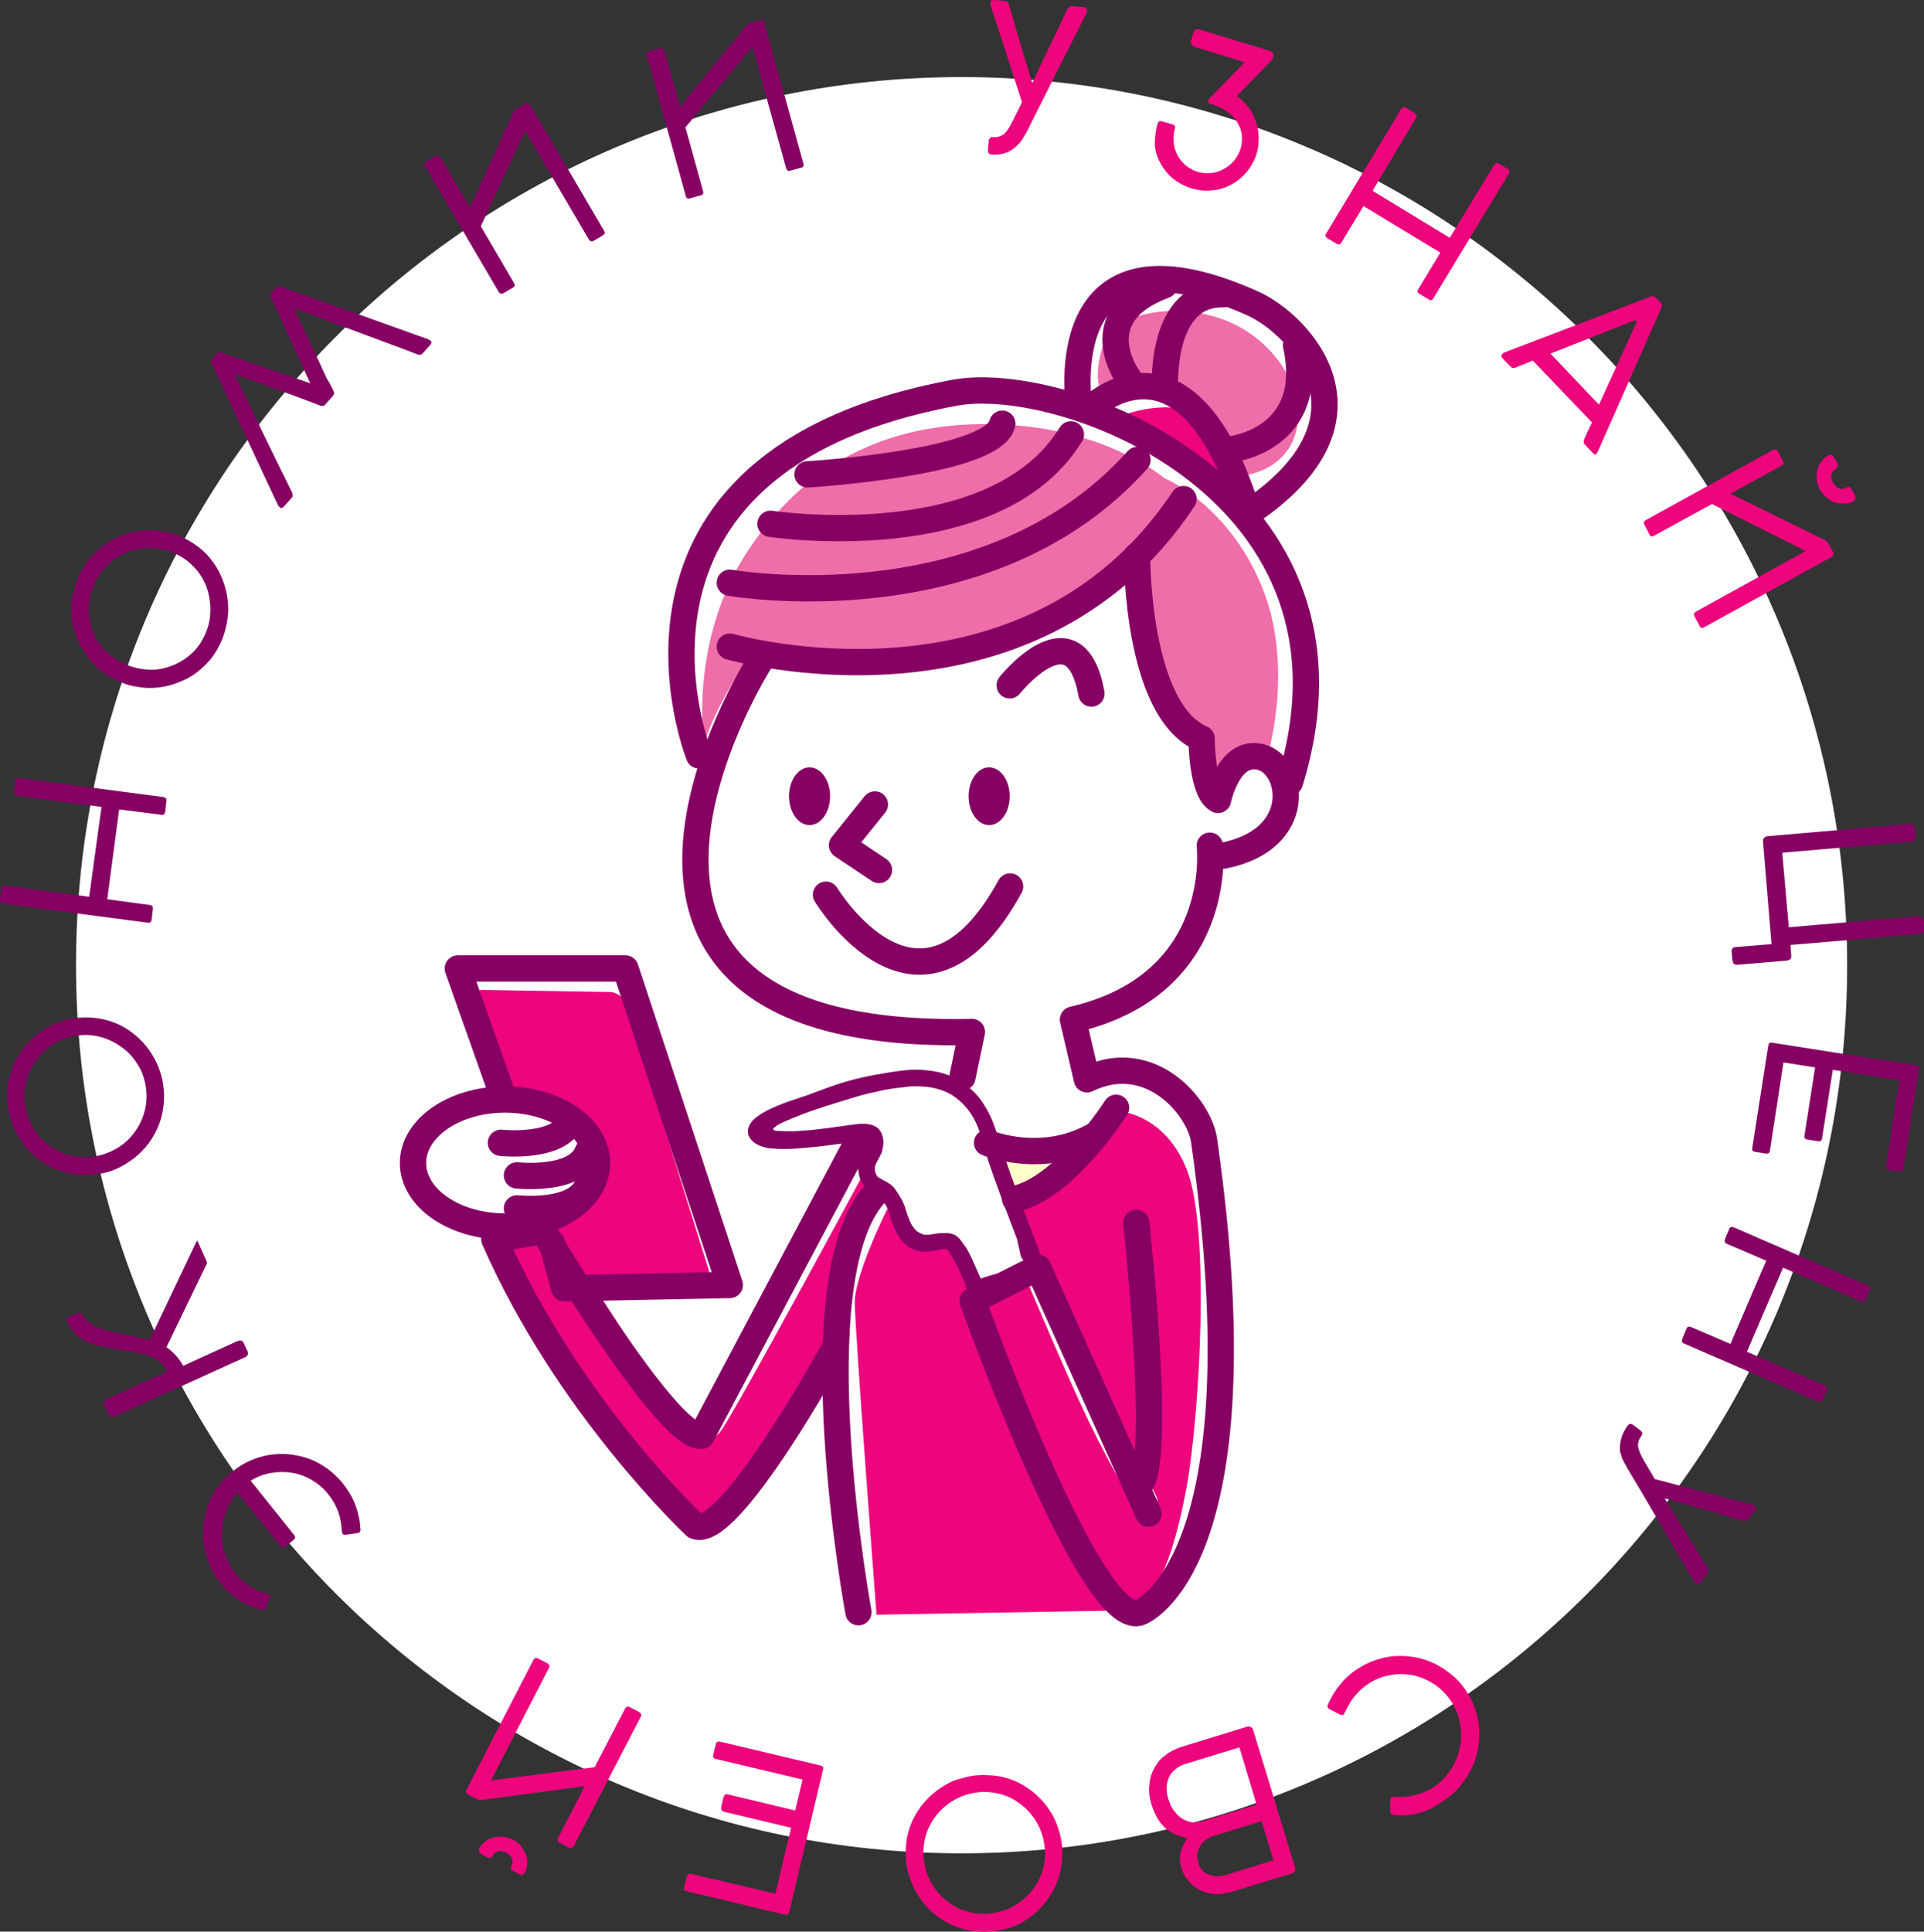 <svg width="263" height="264" viewBox="0 0 263 264" fill="none" xmlns="http://www.w3.org/2000/svg">
<rect x="0" y="0" width="263" height="264" fill="#333333" stroke="none"/>
<g clip-path="url(#clip0)">
<path d="M131.444 253.298C198.299 253.298 252.496 198.953 252.496 131.916C252.496 64.878 198.299 10.533 131.444 10.533C64.589 10.533 10.392 64.878 10.392 131.916C10.392 198.953 64.589 253.298 131.444 253.298Z" fill="white"/>
<path d="M135.545 21.122C135.208 21.122 135.039 20.897 135.039 20.503L135.151 19.264C135.151 19.095 135.208 18.982 135.32 18.869C135.432 18.757 135.545 18.7 135.657 18.757C135.938 18.757 136.219 18.757 136.443 18.7C136.668 18.644 136.893 18.531 137.117 18.419C137.511 18.137 137.96 17.517 138.409 16.56L139.701 13.969L135.376 0.62V0.676V0.507V0.282C135.376 0.056 135.545 0 135.882 0L137.342 0.113C137.623 0.113 137.848 0.282 137.904 0.62C138.016 0.958 138.185 1.521 138.409 2.309L138.578 2.873C138.971 4.281 139.364 5.576 139.701 6.759C139.87 7.379 140.038 7.886 140.207 8.336L140.656 9.913C140.825 10.42 140.937 10.927 141.106 11.322L145.937 1.183C146.049 1.014 146.105 0.958 146.217 0.901C146.33 0.845 146.442 0.845 146.611 0.845L148.071 0.958C148.408 0.958 148.577 1.127 148.577 1.464V1.633L148.296 2.253C148.071 2.647 147.734 3.38 147.229 4.393L146.442 5.914L144.532 9.688C143.465 11.829 142.285 14.138 140.993 16.729C140.656 17.461 140.319 18.137 139.982 18.644C139.701 19.151 139.364 19.602 138.971 19.939C138.072 20.841 136.949 21.235 135.545 21.122Z" fill="#ED057D"/>
<path d="M158.238 16.898C158.35 16.616 158.519 16.503 158.743 16.56L160.316 17.011C160.597 17.123 160.71 17.292 160.597 17.574C160.429 18.193 160.372 18.813 160.429 19.433C160.485 20.052 160.653 20.615 160.934 21.179C161.215 21.742 161.608 22.192 162.058 22.587C162.507 22.981 163.069 23.263 163.687 23.488C164.305 23.657 164.922 23.713 165.54 23.657C166.158 23.601 166.72 23.432 167.282 23.094C167.843 22.812 168.293 22.418 168.686 21.967C169.079 21.46 169.36 20.953 169.585 20.334C169.753 19.714 169.809 19.095 169.753 18.475C169.697 17.855 169.472 17.292 169.135 16.729C168.798 16.166 168.293 15.659 167.731 15.264C167.113 14.814 166.439 14.476 165.597 14.251C165.203 14.194 165.091 14.025 165.147 13.8C165.203 13.687 165.259 13.518 165.428 13.349L170.146 8.505L163.35 6.421C162.9 6.252 162.732 5.971 162.844 5.464L163.125 4.506C163.237 4.055 163.574 3.887 164.024 4.055L173.517 6.928C173.742 6.984 173.91 7.097 173.966 7.266C174.079 7.435 174.079 7.604 174.022 7.829C173.966 8.055 173.798 8.28 173.573 8.505L169.079 13.124C169.697 13.575 170.203 14.082 170.652 14.645C171.101 15.208 171.438 15.884 171.663 16.56C171.888 17.236 172.056 17.968 172.056 18.757C172.056 19.545 172 20.277 171.775 21.01C171.495 21.911 171.045 22.756 170.427 23.488C169.809 24.22 169.135 24.784 168.293 25.234C167.45 25.685 166.608 25.966 165.653 26.023C164.698 26.135 163.799 26.023 162.844 25.741C161.945 25.459 161.103 25.009 160.372 24.445C159.642 23.826 159.081 23.15 158.631 22.305C158.182 21.517 157.901 20.615 157.845 19.658C157.901 18.757 157.957 17.799 158.238 16.898Z" fill="#ED057D"/>
<path d="M198.177 32.5L204.244 22.531C204.3 22.418 204.412 22.362 204.525 22.305C204.637 22.249 204.749 22.305 204.862 22.362L206.097 23.094C206.21 23.15 206.322 23.263 206.322 23.375C206.378 23.488 206.322 23.601 206.266 23.713L195.93 40.78C195.762 41.062 195.537 41.118 195.256 40.893L194.02 40.161C193.739 39.992 193.683 39.766 193.852 39.541L196.885 34.528L186.381 28.163L183.347 33.176C183.179 33.458 182.954 33.458 182.673 33.289L181.438 32.557C181.157 32.388 181.101 32.162 181.269 31.937L191.549 14.87C191.605 14.758 191.717 14.701 191.83 14.645C191.942 14.589 192.054 14.645 192.167 14.701L193.402 15.49C193.515 15.546 193.571 15.659 193.627 15.771C193.683 15.884 193.627 15.997 193.571 16.109L187.617 26.079L198.177 32.5Z" fill="#ED057D"/>
<path d="M209.524 49.285L207.165 50.243C206.884 50.355 206.659 50.299 206.491 50.13L205.423 49.003C205.199 48.778 205.142 48.553 205.311 48.44C205.423 48.328 205.479 48.271 205.479 48.271L205.536 48.215L225.589 40.554L225.645 40.498C225.758 40.442 225.87 40.442 225.982 40.442C226.095 40.442 226.151 40.498 226.319 40.667L226.994 41.343C227.106 41.456 227.162 41.568 227.162 41.681C227.162 41.794 227.162 41.85 227.106 42.019L227.162 41.963L227.106 42.075L218.399 61.733L218.343 61.846L218.231 62.015C218.062 62.184 217.894 62.127 217.669 61.846L216.658 60.776C216.433 60.55 216.433 60.325 216.545 60.043L216.995 59.029L217.613 57.734L209.524 49.285ZM223.735 43.99L223.511 43.765C222.724 44.047 221.769 44.441 220.534 44.948L220.197 45.061L215.085 47.088L211.939 48.328L218.568 55.312L223.735 43.99Z" fill="#ED057D"/>
<path d="M243.508 63.649L236.543 67.479L249.519 73.844C249.687 73.956 249.8 74.069 249.856 74.182L250.586 75.477C250.642 75.59 250.642 75.702 250.642 75.815C250.586 75.928 250.53 76.04 250.417 76.097L232.948 85.728C232.667 85.897 232.442 85.841 232.33 85.559L231.656 84.264C231.487 83.982 231.544 83.757 231.824 83.588L246.822 75.308L234.015 68.887L226.095 73.224C225.814 73.393 225.589 73.337 225.477 73.055L224.803 71.76C224.634 71.478 224.69 71.253 224.971 71.084L242.441 61.452C242.553 61.396 242.666 61.396 242.778 61.452C242.89 61.508 243.003 61.565 243.059 61.733L243.733 63.029C243.789 63.142 243.789 63.254 243.789 63.367C243.733 63.48 243.621 63.536 243.508 63.649ZM248.732 66.859C248.508 66.409 248.395 66.014 248.339 65.507C248.283 65.057 248.339 64.606 248.451 64.156C248.564 63.705 248.732 63.367 249.013 63.029C249.238 62.691 249.575 62.41 249.912 62.24C250.024 62.184 250.193 62.128 250.361 62.184C250.53 62.24 250.586 62.297 250.698 62.466L251.148 63.311C251.204 63.48 251.26 63.592 251.204 63.761C251.148 63.93 251.092 63.987 250.923 64.099C250.642 64.268 250.417 64.55 250.361 64.888C250.249 65.226 250.361 65.62 250.586 66.014C250.811 66.352 251.035 66.634 251.372 66.747C251.709 66.859 251.99 66.859 252.271 66.69C252.664 66.465 252.945 66.521 253.114 66.859L253.507 67.591C253.619 67.76 253.619 67.929 253.619 68.098C253.619 68.267 253.507 68.38 253.338 68.493C253.001 68.718 252.608 68.831 252.159 68.831C251.709 68.831 251.316 68.831 250.867 68.662C250.417 68.549 250.024 68.324 249.687 67.986C249.238 67.648 248.957 67.254 248.732 66.859Z" fill="#ED057D"/>
<path d="M244.182 131.296L237.498 131.859C237.329 131.859 237.161 131.859 237.048 131.747C236.936 131.634 236.88 131.521 236.824 131.296L236.711 130.113C236.655 129.719 236.88 129.437 237.273 129.437L242.16 129.043L240.98 114.905C240.98 114.792 241.036 114.623 241.149 114.511C241.261 114.398 241.43 114.285 241.598 114.285L261.146 112.596C261.315 112.596 261.427 112.652 261.539 112.708C261.652 112.821 261.708 112.934 261.764 113.103L261.876 114.342C261.876 114.511 261.82 114.623 261.764 114.792C261.652 114.905 261.539 115.018 261.371 115.018L243.62 116.539L244.519 126.734L262.27 125.213C262.438 125.213 262.607 125.269 262.719 125.382C262.831 125.494 262.944 125.607 262.944 125.776L263.056 126.959C263.056 127.128 263 127.297 262.944 127.409C262.831 127.522 262.719 127.578 262.551 127.635L244.744 129.156L244.856 130.62C244.856 130.789 244.856 130.958 244.744 131.071C244.632 131.183 244.351 131.296 244.182 131.296Z" fill="#860064"/>
<path d="M262.326 146.053L260.192 159.741C260.135 160.079 259.967 160.191 259.63 160.135L258.226 159.91C258.057 159.91 257.945 159.853 257.888 159.741C257.832 159.628 257.776 159.515 257.832 159.346L259.63 147.631L250.53 146.222L249.069 155.573C249.069 155.685 249.013 155.798 248.901 155.911C248.789 156.023 248.676 156.023 248.508 155.967L247.047 155.742C246.935 155.742 246.822 155.685 246.71 155.573C246.654 155.46 246.598 155.347 246.654 155.235L248.114 145.884L243.789 145.209L241.935 157.262C241.879 157.6 241.711 157.713 241.374 157.657L239.913 157.431C239.632 157.375 239.464 157.206 239.52 156.924L241.711 142.899C241.767 142.618 241.935 142.449 242.216 142.505L261.933 145.603C262.214 145.547 262.382 145.716 262.326 146.053Z" fill="#860064"/>
<path d="M238.79 184.749L249.463 189.368C249.575 189.424 249.687 189.481 249.743 189.593C249.8 189.706 249.8 189.819 249.743 189.931L249.182 191.283C249.126 191.396 249.013 191.509 248.901 191.565C248.789 191.621 248.676 191.621 248.508 191.565L230.195 183.623C229.915 183.51 229.858 183.285 229.971 182.947L230.532 181.595C230.645 181.314 230.87 181.257 231.15 181.37L236.543 183.679L241.43 172.301L236.037 169.992C235.757 169.879 235.7 169.654 235.813 169.316L236.374 167.964C236.487 167.683 236.711 167.626 236.992 167.739L255.305 175.681C255.417 175.737 255.529 175.794 255.585 175.906C255.642 176.019 255.642 176.132 255.585 176.244L255.024 177.596C254.968 177.709 254.911 177.821 254.743 177.878C254.631 177.934 254.518 177.934 254.406 177.878L243.733 173.259L238.79 184.749Z" fill="#860064"/>
<path d="M222.499 194.832C222.724 194.55 223.005 194.55 223.286 194.775L224.241 195.508C224.353 195.62 224.466 195.733 224.466 195.846C224.522 195.958 224.466 196.071 224.409 196.183C224.241 196.409 224.128 196.634 224.016 196.859C223.96 197.085 223.904 197.31 223.904 197.592C223.96 198.099 224.241 198.831 224.746 199.676L226.207 202.154L239.744 205.703H239.688L239.801 205.759L239.969 205.872C240.138 205.984 240.138 206.21 239.913 206.435L239.014 207.618C238.846 207.843 238.565 207.899 238.284 207.843C237.891 207.73 237.385 207.618 236.599 207.392L236.037 207.223C234.633 206.773 233.341 206.435 232.161 206.097C231.543 205.928 231.038 205.759 230.588 205.646L229.016 205.196C228.51 205.027 228.004 204.914 227.555 204.801L233.453 214.32C233.509 214.489 233.565 214.602 233.565 214.715C233.565 214.827 233.509 214.94 233.397 215.053L232.498 216.236C232.274 216.517 232.049 216.574 231.824 216.405L231.656 216.292L231.319 215.729C231.094 215.334 230.701 214.658 230.083 213.645L229.184 212.124L227.049 208.463C225.814 206.378 224.522 204.125 223.061 201.703C222.612 200.971 222.275 200.352 221.994 199.845C221.713 199.338 221.545 198.774 221.432 198.268C221.376 197.141 221.657 195.958 222.499 194.832Z" fill="#860064"/>
<path d="M190.537 248.06C190.313 248.06 190.144 247.947 190.088 247.778C190.032 247.722 190.032 247.665 190.032 247.609V246.088C190.032 245.863 190.088 245.694 190.2 245.638C190.313 245.581 190.425 245.581 190.65 245.581C191.492 245.638 192.335 245.581 193.121 245.412C193.908 245.243 194.694 244.962 195.481 244.568C196.548 243.948 197.39 243.159 198.064 242.202C198.739 241.301 199.244 240.287 199.469 239.16C199.75 238.09 199.806 237.02 199.637 235.893C199.469 234.823 199.132 233.809 198.57 232.852C197.952 231.838 197.222 231.049 196.323 230.373C195.424 229.754 194.469 229.303 193.402 229.022C192.335 228.796 191.324 228.74 190.256 228.909C189.189 229.078 188.178 229.416 187.279 229.979C185.931 230.824 184.864 231.95 184.134 233.471L183.797 234.091C183.74 234.26 183.628 234.373 183.572 234.373C183.46 234.429 183.347 234.429 183.123 234.316L181.718 233.584C181.606 233.528 181.55 233.415 181.494 233.359C181.437 233.246 181.437 233.077 181.606 232.795C182.055 231.781 182.617 230.88 183.347 230.035C184.077 229.191 184.92 228.458 185.987 227.839C186.83 227.332 187.729 226.937 188.627 226.712C189.526 226.431 190.481 226.318 191.38 226.318C192.279 226.318 193.234 226.431 194.132 226.656C195.031 226.881 195.874 227.219 196.66 227.67C197.447 228.12 198.233 228.684 198.907 229.303C199.581 229.923 200.199 230.711 200.705 231.556C201.21 232.401 201.603 233.246 201.828 234.204C202.109 235.105 202.221 236.062 202.221 236.964C202.221 237.865 202.109 238.822 201.884 239.723C201.659 240.625 201.322 241.47 200.873 242.258C200.424 243.103 199.862 243.835 199.244 244.511C198.626 245.187 197.84 245.807 196.997 246.314C195.031 247.778 192.84 248.285 190.537 248.06Z" fill="#ED057D"/>
<path d="M161.496 255.326C161.272 254.537 161.215 253.861 161.384 253.185C161.496 252.566 161.833 251.946 162.283 251.214C161.159 250.988 160.204 250.594 159.418 249.975C158.519 249.186 157.845 248.059 157.396 246.595C157.115 245.694 157.002 244.793 157.115 243.948C157.171 243.103 157.396 242.371 157.789 241.638C158.182 240.962 158.631 240.343 159.306 239.892C159.923 239.385 160.654 239.047 161.44 238.766L170.428 236.006C170.652 235.949 170.821 235.949 170.989 236.062C171.158 236.118 171.27 236.287 171.326 236.513L177 255.157C177.056 255.382 177.056 255.551 177 255.72C176.944 255.889 176.775 256.001 176.551 256.058L168.462 258.536C167.731 258.761 166.945 258.874 166.271 258.874C165.541 258.874 164.867 258.705 164.249 258.423C163.631 258.142 163.069 257.748 162.62 257.241C162.058 256.677 161.721 256.058 161.496 255.326ZM164.417 248.904L171.776 246.651L169.417 238.822L162.058 241.075C161.609 241.188 161.159 241.413 160.822 241.695C160.429 241.976 160.148 242.258 159.923 242.652C159.418 243.553 159.306 244.624 159.699 245.863C159.923 246.539 160.148 247.102 160.541 247.553C160.878 248.003 161.272 248.397 161.721 248.623C162.114 248.848 162.564 249.017 163.069 249.073C163.518 249.073 163.968 249.017 164.417 248.904ZM163.799 254.593C164.024 255.438 164.53 255.945 165.26 256.227C165.934 256.508 166.72 256.508 167.675 256.227L174.079 254.255L172.45 248.904L166.046 250.876C165.597 250.988 165.204 251.214 164.867 251.439C164.53 251.664 164.249 251.946 164.08 252.284C163.631 252.904 163.518 253.692 163.799 254.593Z" fill="#ED057D"/>
<path d="M134.814 264C133.859 264 132.904 263.944 131.949 263.718C131.05 263.493 130.152 263.155 129.365 262.705C127.736 261.803 126.388 260.508 125.433 258.931C124.928 258.142 124.534 257.241 124.254 256.34C123.973 255.439 123.804 254.481 123.804 253.523C123.804 252.566 123.86 251.608 124.085 250.707C124.31 249.806 124.647 248.905 125.096 248.116C125.546 247.328 126.051 246.595 126.725 245.919C127.343 245.244 128.073 244.68 128.86 244.173C129.646 243.666 130.489 243.272 131.444 243.047C132.342 242.765 133.297 242.596 134.252 242.596C135.207 242.596 136.162 242.653 137.117 242.878C138.072 243.103 138.915 243.441 139.701 243.892C140.487 244.342 141.274 244.906 141.892 245.525C142.566 246.145 143.128 246.877 143.633 247.666C144.139 248.454 144.476 249.299 144.757 250.2C145.037 251.101 145.206 252.059 145.206 253.017C145.206 253.974 145.15 254.932 144.925 255.889C144.7 256.79 144.363 257.692 143.914 258.48C143.465 259.269 142.903 260.057 142.285 260.733C141.667 261.409 140.937 261.972 140.15 262.479C139.364 262.986 138.521 263.38 137.623 263.606C136.724 263.831 135.769 263.944 134.814 264ZM142.847 253.073C142.791 251.946 142.566 250.876 142.116 249.862C141.667 248.848 141.049 248.003 140.263 247.215C139.476 246.483 138.578 245.863 137.566 245.469C136.555 245.075 135.488 244.906 134.365 244.906C133.241 244.962 132.174 245.187 131.163 245.638C130.152 246.088 129.309 246.708 128.523 247.497C127.792 248.285 127.175 249.186 126.781 250.2C126.388 251.214 126.22 252.284 126.22 253.411C126.276 254.537 126.5 255.607 126.95 256.621C127.399 257.635 128.017 258.48 128.804 259.269C129.59 260.001 130.489 260.621 131.5 261.015C132.511 261.409 133.578 261.578 134.702 261.578C135.825 261.522 136.892 261.296 137.904 260.846C138.915 260.395 139.757 259.776 140.544 258.987C141.274 258.198 141.892 257.297 142.285 256.283C142.678 255.27 142.903 254.199 142.847 253.073Z" fill="#ED057D"/>
<path d="M107.29 261.69L93.865 258.48C93.528 258.424 93.415 258.198 93.528 257.86L93.865 256.508C93.921 256.34 93.977 256.227 94.089 256.171C94.202 256.114 94.314 256.058 94.482 256.114L105.998 258.818L108.132 249.806L98.92 247.609C98.808 247.553 98.695 247.496 98.639 247.384C98.583 247.271 98.583 247.158 98.583 246.989L98.92 245.581C98.976 245.469 99.032 245.356 99.089 245.3C99.201 245.243 99.313 245.187 99.482 245.243L108.694 247.44L109.705 243.216L97.853 240.399C97.516 240.343 97.403 240.118 97.516 239.78L97.853 238.372C97.909 238.09 98.078 237.977 98.415 238.034L112.177 241.301C112.458 241.357 112.57 241.526 112.514 241.807L107.908 261.24C107.795 261.634 107.627 261.747 107.29 261.69Z" fill="#ED057D"/>
<path d="M76.282 251.214L79.933 244.117L65.666 246.032C65.497 246.032 65.329 246.032 65.216 245.919L63.924 245.244C63.812 245.187 63.7 245.075 63.7 244.962C63.643 244.849 63.7 244.737 63.756 244.624L72.912 226.881C73.08 226.6 73.249 226.543 73.53 226.656L74.822 227.332C75.103 227.501 75.215 227.726 75.046 227.951L67.126 243.328L81.282 241.526L85.438 233.528C85.607 233.246 85.775 233.19 86.056 233.302L87.348 233.978C87.629 234.147 87.741 234.373 87.573 234.654L78.417 252.341C78.361 252.453 78.248 252.51 78.136 252.566C78.024 252.622 77.855 252.566 77.743 252.51L76.451 251.834C76.338 251.777 76.226 251.665 76.226 251.552C76.17 251.496 76.226 251.383 76.282 251.214ZM70.159 251.439C70.553 251.665 70.946 251.946 71.227 252.341C71.507 252.679 71.732 253.073 71.901 253.523C72.069 253.918 72.125 254.368 72.069 254.763C72.069 255.213 71.957 255.607 71.732 255.945C71.676 256.114 71.564 256.171 71.395 256.227C71.227 256.283 71.114 256.227 71.002 256.171L70.159 255.72C69.991 255.664 69.935 255.551 69.879 255.382C69.822 255.213 69.822 255.101 69.935 254.988C70.103 254.706 70.103 254.368 69.991 254.03C69.879 253.692 69.598 253.411 69.204 253.185C68.811 253.016 68.474 252.96 68.137 253.017C67.8 253.073 67.575 253.242 67.407 253.523C67.182 253.918 66.957 254.03 66.621 253.861L65.89 253.467C65.722 253.354 65.609 253.242 65.497 253.129C65.441 252.96 65.441 252.848 65.497 252.679C65.666 252.284 65.946 252.003 66.284 251.721C66.621 251.439 67.014 251.27 67.407 251.158C67.856 251.045 68.306 250.989 68.755 251.045C69.261 251.101 69.71 251.214 70.159 251.439Z" fill="#ED057D"/>
<path d="M40.219 209.814C40.332 209.927 40.332 210.04 40.332 210.152C40.332 210.265 40.219 210.377 40.107 210.49L38.984 211.391C38.871 211.504 38.759 211.56 38.647 211.504C38.534 211.504 38.422 211.448 38.366 211.335L32.468 204.013C31.794 204.745 31.288 205.59 30.951 206.491C30.614 207.392 30.389 208.35 30.333 209.364C30.277 210.377 30.445 211.391 30.782 212.405C31.12 213.419 31.625 214.32 32.299 215.221C33.479 216.517 34.883 217.418 36.456 217.812C36.681 217.869 36.793 217.925 36.849 217.981C36.905 218.038 36.905 218.207 36.849 218.432L36.344 219.784C36.287 219.84 36.287 219.953 36.231 219.953C36.119 220.066 35.894 220.066 35.669 220.009C33.423 219.39 31.569 218.207 30.108 216.348C29.491 215.616 28.985 214.771 28.648 213.87C28.255 212.968 28.03 212.124 27.862 211.166C27.749 210.265 27.693 209.364 27.805 208.406C27.918 207.505 28.142 206.604 28.423 205.702C28.76 204.858 29.21 204.013 29.771 203.224C30.333 202.435 30.951 201.76 31.738 201.14C32.524 200.52 33.31 200.013 34.209 199.619C35.108 199.225 35.95 199 36.905 198.831C37.804 198.718 38.703 198.662 39.602 198.774C40.5 198.887 41.399 199.056 42.298 199.394C43.197 199.732 43.983 200.182 44.77 200.746C45.556 201.309 46.23 201.985 46.848 202.717C47.578 203.675 48.196 204.632 48.589 205.702C48.982 206.773 49.207 207.843 49.263 208.913C49.319 209.138 49.263 209.307 49.151 209.42C49.151 209.42 49.095 209.476 49.039 209.476L48.87 209.533L47.297 209.758C47.073 209.758 46.904 209.758 46.848 209.645C46.792 209.589 46.792 209.476 46.736 209.307L46.679 208.631C46.511 206.942 45.893 205.477 44.882 204.238C44.264 203.449 43.534 202.83 42.691 202.323C41.849 201.816 40.95 201.478 39.995 201.309C39.04 201.14 38.085 201.14 37.074 201.309C36.119 201.478 35.164 201.816 34.265 202.379L40.219 209.814Z" fill="#860064"/>
<path d="M14.549 191.227L22.862 187.453C22.581 186.89 22.188 186.383 21.57 185.932C20.896 185.425 19.997 185.087 18.93 184.918L16.122 184.412L15.728 184.355C14.717 184.186 13.987 184.017 13.425 183.905C12.863 183.792 12.358 183.623 11.909 183.398C11.291 183.116 10.785 182.778 10.336 182.328C9.886 181.877 9.493 181.314 9.156 180.638C9.044 180.469 9.044 180.356 9.1 180.243C9.156 180.131 9.268 180.018 9.437 179.962L10.56 179.455C10.729 179.399 10.841 179.399 11.01 179.455C11.178 179.511 11.234 179.568 11.291 179.737C11.572 180.243 12.021 180.694 12.695 181.088C13.369 181.483 14.268 181.821 15.335 182.046L18.031 182.609L18.537 182.722C18.649 182.722 18.818 182.778 18.986 182.834C19.66 182.947 20.11 183.06 20.447 183.172L26.794 169.823L26.963 169.542L28.255 172.414C28.311 172.583 28.311 172.752 28.142 172.977L22.75 184.13C23.649 184.75 24.435 185.594 25.053 186.665L32.468 183.285C32.636 183.229 32.805 183.172 32.973 183.229C33.142 183.285 33.254 183.398 33.31 183.567L33.816 184.637C33.984 185.031 33.872 185.313 33.535 185.482L15.672 193.593C15.504 193.649 15.335 193.705 15.166 193.649C14.998 193.593 14.886 193.48 14.829 193.311L14.324 192.241C14.268 192.072 14.212 191.903 14.268 191.734C14.268 191.396 14.38 191.283 14.549 191.227Z" fill="#860064"/>
<path d="M1.123 151.404C0.955 150.447 0.955 149.489 1.067 148.532C1.179 147.574 1.404 146.673 1.741 145.828C2.471 144.082 3.539 142.618 4.999 141.435C5.729 140.815 6.516 140.365 7.415 139.97C8.313 139.576 9.212 139.294 10.167 139.182C11.122 139.013 12.077 139.013 13.032 139.125C13.987 139.238 14.886 139.463 15.728 139.801C16.571 140.139 17.357 140.59 18.087 141.153C18.818 141.716 19.492 142.336 20.053 143.068C20.615 143.8 21.121 144.589 21.514 145.49C21.907 146.391 22.188 147.293 22.3 148.25C22.469 149.208 22.469 150.165 22.357 151.123C22.244 152.08 22.019 152.982 21.682 153.826C21.345 154.671 20.896 155.46 20.334 156.248C19.773 156.981 19.155 157.657 18.424 158.22C17.694 158.783 16.908 159.29 16.065 159.684C15.223 160.079 14.268 160.36 13.313 160.473C12.358 160.642 11.403 160.642 10.448 160.529C9.493 160.417 8.594 160.191 7.752 159.853C6.909 159.515 6.066 159.065 5.336 158.502C4.606 157.938 3.932 157.319 3.37 156.586C2.808 155.854 2.303 155.066 1.91 154.164C1.516 153.263 1.236 152.362 1.123 151.404ZM12.919 158.051C14.043 157.882 15.054 157.488 16.009 156.924C16.964 156.361 17.75 155.629 18.368 154.784C19.042 153.883 19.492 152.925 19.773 151.855C20.053 150.785 20.11 149.715 19.941 148.588C19.773 147.462 19.436 146.448 18.818 145.49C18.256 144.533 17.526 143.744 16.627 143.125C15.728 142.449 14.773 141.998 13.706 141.716C12.639 141.435 11.571 141.378 10.448 141.547C9.324 141.716 8.313 142.054 7.358 142.674C6.403 143.237 5.617 143.969 4.999 144.871C4.381 145.772 3.876 146.729 3.595 147.8C3.314 148.87 3.258 149.94 3.426 151.067C3.595 152.193 3.988 153.207 4.55 154.164C5.111 155.122 5.842 155.911 6.684 156.53C7.583 157.15 8.538 157.657 9.605 157.938C10.729 158.164 11.796 158.22 12.919 158.051Z" fill="#860064"/>
<path d="M13.875 110.286L2.359 108.765C2.247 108.765 2.135 108.709 2.022 108.596C1.966 108.484 1.91 108.371 1.91 108.258L2.078 106.794C2.078 106.681 2.135 106.569 2.247 106.456C2.359 106.343 2.472 106.343 2.584 106.343L22.357 108.934C22.637 108.991 22.806 109.16 22.75 109.498L22.581 110.962C22.525 111.244 22.357 111.413 22.076 111.356L16.29 110.624L14.661 122.903L20.503 123.692C20.784 123.748 20.952 123.917 20.896 124.255L20.728 125.719C20.672 126.001 20.503 126.17 20.222 126.114L0.449 123.523C0.337 123.523 0.225 123.466 0.112 123.354C0 123.241 0 123.128 0 122.959L0.169 121.495C0.169 121.382 0.225 121.27 0.337 121.157C0.449 121.101 0.562 121.044 0.674 121.044L12.189 122.565L13.875 110.286Z" fill="#860064"/>
<path d="M10.729 78.856C11.122 77.955 11.628 77.166 12.19 76.434C12.751 75.702 13.482 75.026 14.212 74.519C15.728 73.393 17.413 72.773 19.267 72.548C20.222 72.435 21.121 72.435 22.076 72.604C23.031 72.717 23.93 72.998 24.828 73.393C25.727 73.787 26.514 74.294 27.244 74.857C27.974 75.42 28.648 76.153 29.154 76.885C29.715 77.617 30.109 78.406 30.446 79.307C30.783 80.152 31.007 81.053 31.12 82.01C31.232 82.912 31.232 83.869 31.064 84.827C30.895 85.784 30.67 86.686 30.277 87.587C29.884 88.488 29.378 89.333 28.817 90.065C28.199 90.797 27.525 91.417 26.794 91.98C26.064 92.543 25.221 92.938 24.379 93.276C23.536 93.614 22.638 93.839 21.739 93.952C20.84 94.064 19.885 94.064 18.93 93.895C17.975 93.783 17.076 93.501 16.178 93.107C15.279 92.713 14.493 92.206 13.762 91.642C13.032 91.023 12.358 90.347 11.852 89.615C11.291 88.826 10.841 88.037 10.504 87.192C10.167 86.348 9.943 85.446 9.83 84.545C9.718 83.644 9.718 82.686 9.886 81.729C10.111 80.659 10.336 79.757 10.729 78.856ZM17.189 90.797C18.2 91.248 19.267 91.473 20.391 91.53C21.514 91.586 22.525 91.361 23.536 90.966C24.547 90.572 25.446 90.009 26.233 89.277C27.019 88.544 27.637 87.643 28.086 86.573C28.536 85.559 28.76 84.489 28.76 83.362C28.76 82.292 28.592 81.222 28.199 80.152C27.805 79.138 27.244 78.237 26.457 77.448C25.727 76.659 24.828 76.04 23.761 75.589C22.75 75.139 21.683 74.913 20.559 74.913C19.492 74.913 18.425 75.082 17.414 75.477C16.402 75.871 15.504 76.434 14.717 77.223C13.931 78.011 13.313 78.856 12.864 79.927C12.414 80.94 12.19 82.01 12.133 83.137C12.133 84.207 12.302 85.277 12.695 86.291C13.088 87.305 13.65 88.206 14.436 88.995C15.279 89.727 16.178 90.347 17.189 90.797Z" fill="#860064"/>
<path d="M45.556 53.341C45.612 53.51 45.668 53.622 45.668 53.735C45.668 53.848 45.612 53.96 45.5 54.129L44.489 55.256C44.32 55.481 44.039 55.538 43.758 55.425C42.691 55.031 41.287 54.467 39.545 53.848L38.534 53.453C37.973 53.285 37.523 53.115 37.074 52.947C36.344 52.665 35.557 52.44 34.771 52.102L32.075 51.144L33.591 54.242L35.894 59.086L37.13 61.621C37.804 63.029 38.534 64.493 39.265 65.958L39.939 67.366C40.051 67.648 40.051 67.873 39.826 68.098L38.815 69.225C38.591 69.45 38.422 69.506 38.254 69.337C38.141 69.225 38.085 69.168 38.085 69.168L38.029 69.112L28.929 49.68L28.873 49.567C28.817 49.454 28.817 49.342 28.873 49.229C28.929 49.173 28.929 49.06 29.041 49.004L29.659 48.328C29.771 48.215 29.884 48.102 29.996 48.102C30.108 48.102 30.221 48.102 30.333 48.159L30.445 48.215H30.389L42.41 52.383L37.018 40.611C36.962 40.498 36.962 40.386 36.962 40.33C36.962 40.217 37.018 40.104 37.13 39.992L37.748 39.316C37.916 39.147 38.029 39.09 38.141 39.09L38.31 39.147C38.366 39.147 38.422 39.203 38.478 39.203C41.849 40.442 45.219 41.625 48.589 42.808L58.644 46.413H58.588L58.7 46.469L58.869 46.582C59.037 46.751 58.981 46.92 58.813 47.145L57.802 48.272C57.577 48.497 57.352 48.553 57.071 48.44L55.611 47.877L51.061 46.187L45.781 44.216L44.096 43.596L43.421 43.315C42.467 42.977 41.849 42.752 41.455 42.583L40.163 42.132L40.95 43.765L41.849 45.681L42.803 47.708C43.309 48.778 43.927 50.074 44.657 51.707C44.994 52.214 45.275 52.778 45.556 53.341Z" fill="#860064"/>
<path d="M60.217 21.517L64.261 28.388L70.216 15.208C70.328 15.039 70.384 14.926 70.553 14.87L71.845 14.138C71.957 14.081 72.07 14.025 72.182 14.081C72.294 14.138 72.406 14.194 72.463 14.307L82.574 31.543C82.742 31.824 82.686 31.993 82.405 32.162L81.169 32.894C80.889 33.063 80.664 33.007 80.495 32.725L71.789 17.912L65.722 30.923L70.272 38.696C70.441 38.977 70.384 39.147 70.103 39.316L68.868 40.048C68.587 40.217 68.362 40.16 68.194 39.935L58.083 22.699C58.026 22.587 58.026 22.474 58.026 22.361C58.083 22.249 58.139 22.136 58.251 22.08L59.487 21.348C59.599 21.291 59.712 21.235 59.824 21.291C60.049 21.348 60.105 21.404 60.217 21.517Z" fill="#860064"/>
<path d="M90.831 6.872L92.966 14.589L102.122 3.38C102.234 3.267 102.403 3.154 102.515 3.154L103.919 2.76C104.032 2.704 104.144 2.76 104.257 2.816C104.369 2.873 104.425 2.985 104.481 3.098L109.818 22.362C109.874 22.643 109.818 22.869 109.481 22.925L108.076 23.319C107.739 23.432 107.571 23.319 107.458 22.981L102.852 6.421L93.696 17.405L96.112 26.135C96.168 26.417 96.112 26.642 95.775 26.699L94.37 27.093C94.033 27.206 93.808 27.093 93.752 26.811L88.416 7.548C88.36 7.435 88.416 7.323 88.472 7.21C88.528 7.097 88.641 7.041 88.809 6.985L90.213 6.59C90.326 6.534 90.438 6.59 90.55 6.647C90.719 6.647 90.775 6.703 90.831 6.872Z" fill="#860064"/>
<path d="M157.733 219.164C164.866 219.052 169.529 176.244 166.158 160.529C163.687 149.207 154.868 146.56 150.149 145.997L146.891 145.828L146.723 139.294L132.904 141.04L131.837 148.531L118.693 163.57C116.951 167.288 114.03 172.357 114.03 177.145C114.03 186.101 117.12 220.403 117.12 220.403L157.733 219.164Z" fill="white"/>
<path d="M113.862 183.679C113.862 183.679 100.661 204.801 98.471 206.998C96.28 209.195 92.573 209.814 89.764 204.463C86.899 199.112 68.587 169.71 68.587 169.71L78.136 166.443C78.136 166.443 89.09 182.158 96.224 193.818L96.505 192.973C100.999 186.27 111.784 164.754 117.008 156.586C123.355 146.617 131.5 146.335 131.5 146.335L113.862 183.679Z" fill="white"/>
<path d="M76.395 168.415C76.395 168.415 92.91 193.931 93.752 195.001C95.774 197.423 96.954 197.367 98.415 195.733C99.931 194.1 119.816 157.093 119.816 157.093L127.568 153.883C127.568 153.883 129.815 166.162 134.927 166.162C140.038 166.162 151.778 151.968 151.778 151.968C151.778 151.968 156.89 153.658 157.115 169.091C157.34 184.524 155.093 200.408 155.093 200.408L142.117 173.146L132.961 177.934C132.961 177.934 139.589 197.536 144.645 206.097C149.644 214.659 151.273 217.926 155.654 220.066L119.816 220.686C119.816 220.686 116.839 181.652 116.839 177.99C116.839 174.329 120.996 165.655 122.007 163.853C123.018 162.106 119.198 162.839 116.446 167.232C113.693 171.626 113.693 177.314 113.693 178.779C113.693 180.3 114.592 184.693 114.592 184.693C114.592 184.693 100.83 204.689 99.426 205.928C98.021 207.167 94.145 212.462 89.034 203.393C83.866 194.325 68.587 170.217 68.587 170.217L76.395 168.415Z" fill="#ED057D"/>
<path d="M151.891 151.742C151.891 151.742 158.968 151.573 162.226 159.853C165.484 168.133 163.968 193.536 162.17 203.449C160.316 213.363 157.508 220.065 154.418 218.77C151.329 217.531 140.993 203.618 133.017 177.652L140.094 174.385C140.094 174.385 145.936 188.298 148.857 194.324C151.778 200.351 155.935 207.843 157.058 207.561C158.126 207.336 158.463 205.364 158.07 204.519C157.676 203.675 155.205 198.83 155.205 198.83L151.891 151.742Z" fill="#ED057D"/>
<path d="M147.453 155.291C147.453 155.291 137.23 166.95 132.68 166.837C128.13 166.725 126.613 155.403 126.613 155.403C126.613 155.403 130.433 157.037 136.275 156.586C142.117 156.135 147.453 155.291 147.453 155.291Z" fill="#FFFFCA"/>
<path d="M63.812 132.479C62.801 132.479 62.239 133.267 62.52 134.225L75.552 174.047C75.889 175.005 76.957 175.85 77.968 175.85L98.583 176.131C99.594 176.131 100.212 175.343 99.875 174.385L87.686 134.394C87.405 133.436 86.281 132.591 85.27 132.591L63.812 132.479Z" fill="white"/>
<path d="M66.003 135.295C65.048 135.295 64.543 136.027 64.823 136.928L76.114 173.597C76.395 174.498 77.406 175.23 78.361 175.23L95.718 175.455C96.673 175.455 97.179 174.723 96.954 173.822L85.551 137.21C85.27 136.309 84.259 135.577 83.36 135.577L66.003 135.295Z" fill="#ED057D"/>
<path d="M159.193 60.832C159.193 60.832 151.947 50.75 126.894 54.073C106.11 56.833 86.787 79.194 94.819 104.485L95.55 105.78C95.044 108.202 94.707 111.244 94.651 114.173C94.314 131.915 106.897 141.153 130.377 141.097C151.104 141.04 165.597 134.732 166.383 115.525C168.406 116.482 172.057 115.581 173.517 114.06C174.697 112.821 176.27 108.315 175.146 105.442L175.483 104.541C175.483 104.541 180.258 92.656 176.382 79.983C172.562 67.591 167.17 64.719 161.496 61.846L159.193 60.832Z" fill="white"/>
<path d="M147.173 55.256C147.173 55.256 143.297 46.525 152.509 40.555C159.531 36.049 170.147 39.428 175.427 44.666C180.708 49.905 184.19 64.381 168.799 67.704L147.173 55.256Z" fill="white"/>
<path d="M156.609 77.167C156.609 77.167 148.296 88.15 126.557 90.46C107.627 92.487 101.897 90.572 101.897 90.572C101.897 90.572 97.684 96.655 96.224 101.781C96.224 101.781 94.089 87.474 102.29 75.195C108.806 65.394 118.693 57.959 134.702 57.959C150.711 57.959 159.137 65.338 159.137 65.338C159.137 65.338 167.675 68.774 172.394 79.927C177.112 91.135 173.18 103.64 173.18 103.64C173.18 103.64 167.788 101.387 166.102 109.554C166.102 109.554 164.473 104.654 164.473 101.162C164.473 101.162 159.755 96.712 158.014 90.629C156.216 84.545 156.609 77.167 156.609 77.167Z" fill="#EF6DA8"/>
<path d="M150.43 53.341C150.43 53.341 149.363 51.538 150.88 46.863C152.34 42.301 164.361 40.048 172.057 46.469C179.752 52.89 179.415 63.536 169.754 65.057C169.754 65.057 169.248 59.086 162.507 55.594C155.767 51.989 150.43 53.341 150.43 53.341Z" fill="#EF6DA8"/>
<path d="M152.453 57.115C152.453 57.115 159.025 54.242 163.575 56.608C168.125 58.973 170.653 65 169.304 67.648C169.304 67.648 161.159 61.395 160.822 61.283C160.429 61.17 157.171 58.973 152.453 57.115Z" fill="#ED057D"/>
<path d="M141.892 172.977C141.892 172.977 136.05 157.544 135.264 155.009C134.478 152.474 132.006 146.898 124.254 147.63C116.502 148.362 102.74 152.925 103.976 154.727C105.155 156.53 111.447 155.797 114.817 155.234C118.188 154.671 119.536 154.389 119.592 155.966C119.648 157.544 117.794 158.501 118.468 160.641C119.142 162.613 120.603 162.275 121.389 163.401C122.681 165.26 122.344 165.767 123.075 167.401C123.075 167.401 123.917 169.597 125.715 170.104C127.456 170.555 129.478 169.485 130.152 170.273C131.557 172.076 132.961 175.568 133.354 176.807L141.892 172.977Z" fill="white"/>
<path d="M139.027 169.372C137.735 165.992 136.443 162.613 135.264 159.177C134.983 158.332 134.702 157.487 134.477 156.586L134.084 155.29C133.972 154.896 133.86 154.502 133.691 154.108C133.354 153.206 132.905 152.418 132.343 151.686C131.781 150.953 131.107 150.334 130.377 149.827C128.973 148.869 127.175 148.475 125.377 148.475C125.153 148.475 124.928 148.475 124.703 148.475C124.479 148.475 124.254 148.475 124.029 148.531C123.58 148.588 123.074 148.644 122.625 148.7C121.67 148.813 120.715 148.982 119.816 149.207C117.513 149.658 115.323 150.446 113.076 151.122C112.008 151.46 110.997 151.798 109.93 152.193C108.919 152.587 107.908 152.981 106.953 153.432C106.672 153.544 106.391 153.713 106.11 153.882L106.054 153.939L105.998 153.995C105.942 153.995 105.942 154.051 105.886 154.051C105.829 154.108 105.773 154.164 105.717 154.22C105.717 154.277 105.661 154.277 105.717 154.333C105.717 154.389 105.773 154.389 105.773 154.446C105.829 154.502 105.942 154.502 105.998 154.558C106.054 154.558 106.054 154.558 106.11 154.558H106.166H106.223H106.335C107.065 154.615 107.795 154.615 108.582 154.615C109.368 154.558 110.155 154.502 110.941 154.446C111.728 154.333 112.514 154.277 113.3 154.164L114.48 153.995C114.873 153.939 115.266 153.882 115.716 153.826C116.278 153.77 116.839 153.657 117.457 153.601C117.513 153.601 117.626 153.601 117.682 153.601H117.794H117.963C118.075 153.601 118.187 153.601 118.356 153.601C118.468 153.601 118.581 153.601 118.749 153.657C119.255 153.713 119.704 153.939 120.041 154.22C120.715 154.896 120.884 155.966 120.659 156.98L120.603 157.149V157.262V157.318L120.49 157.6C120.434 157.712 120.434 157.769 120.378 157.825C120.322 157.881 120.322 157.994 120.266 158.05L119.873 158.783C119.704 159.121 119.592 159.402 119.592 159.628C119.592 159.684 119.592 159.74 119.592 159.797C119.592 159.853 119.592 159.909 119.592 159.966C119.648 160.078 119.648 160.247 119.704 160.36C119.76 160.529 119.816 160.585 119.873 160.698C119.929 160.81 119.985 160.867 120.097 160.923C120.21 160.979 120.322 161.092 120.49 161.148C120.659 161.261 120.884 161.374 121.221 161.543C121.502 161.712 121.839 161.937 122.119 162.219C122.176 162.275 122.232 162.388 122.288 162.444L122.4 162.557L122.456 162.669L122.681 163.007C122.737 163.12 122.85 163.232 122.906 163.345L123.131 163.739L123.243 163.908C123.299 163.965 123.299 164.021 123.355 164.134L123.524 164.528L123.692 164.922L123.748 165.035V165.148L123.805 165.317L123.917 165.654C123.973 165.767 123.973 165.88 124.029 165.992L124.142 166.274C124.198 166.387 124.198 166.443 124.254 166.556L124.366 166.894L124.423 167.006L124.479 167.119C124.703 167.57 125.04 168.02 125.377 168.302C125.546 168.414 125.715 168.527 125.883 168.583C125.939 168.583 125.939 168.583 125.995 168.64C126.052 168.64 126.052 168.64 126.108 168.696C126.22 168.696 126.276 168.752 126.389 168.752C126.838 168.809 127.4 168.696 128.074 168.583C128.242 168.583 128.411 168.527 128.635 168.527H128.804H128.86H128.973C129.141 168.527 129.31 168.527 129.478 168.527C129.815 168.527 130.152 168.64 130.433 168.752C130.602 168.809 130.714 168.921 130.882 169.034C130.995 169.147 131.107 169.259 131.219 169.372L131.669 169.992C131.725 170.048 131.781 170.161 131.837 170.217L132.006 170.442C132.231 170.78 132.399 171.118 132.568 171.456C132.736 171.794 132.905 172.132 133.017 172.414C133.298 172.977 133.522 173.596 133.803 174.16L134.028 174.723C134.028 174.723 134.028 174.723 134.084 174.723H134.14C134.309 174.667 134.477 174.61 134.646 174.554C135.32 174.329 136.05 174.103 136.781 173.991C137.005 173.934 137.23 173.878 137.398 173.765C138.747 173.146 140.095 173.258 141.443 173.146C141.668 173.146 141.836 173.315 142.005 173.371C141.836 173.484 141.668 173.653 141.443 173.765C140.488 174.272 139.589 174.723 138.634 175.174C137.398 175.737 136.163 176.244 134.927 176.807C134.197 177.145 133.466 177.483 132.736 177.765C132.568 177.37 132.455 176.92 132.287 176.525L132.062 175.906L131.893 175.399C131.781 175.117 131.669 174.836 131.556 174.61C131.444 174.329 131.332 174.047 131.219 173.822C131.107 173.54 130.995 173.315 130.826 173.033L130.433 172.245C130.264 172.019 130.152 171.738 129.984 171.512C129.927 171.4 129.815 171.287 129.759 171.174L129.59 170.893C129.534 170.78 129.478 170.724 129.366 170.724C129.253 170.667 129.141 170.724 129.085 170.724H128.86C128.748 170.724 128.692 170.724 128.579 170.78C128.411 170.836 128.186 170.836 128.018 170.893C127.456 171.005 126.894 171.118 126.276 171.062C125.939 171.062 125.602 171.005 125.265 170.893C125.097 170.836 124.928 170.78 124.76 170.724L124.535 170.611L124.31 170.499C123.748 170.104 123.299 169.654 122.962 169.147C122.794 168.865 122.625 168.64 122.513 168.358C122.457 168.245 122.4 168.076 122.288 167.964L122.232 167.851L122.176 167.795L122.119 167.57C122.063 167.401 122.007 167.288 121.951 167.119L121.782 166.668L121.558 165.823L121.445 165.429L121.277 165.091C121.221 164.979 121.165 164.866 121.108 164.753L120.996 164.584C120.94 164.528 120.94 164.472 120.884 164.415L120.659 164.077L120.603 163.965L120.547 163.908C120.49 163.852 120.49 163.852 120.434 163.796C120.322 163.683 120.153 163.57 119.929 163.401C119.704 163.289 119.423 163.12 119.086 162.951C118.805 162.782 118.468 162.5 118.244 162.219C118.187 162.162 118.131 162.05 118.075 161.993C118.019 161.937 117.963 161.824 117.907 161.768C117.794 161.599 117.738 161.43 117.626 161.261C117.569 161.148 117.569 161.092 117.513 160.979L117.457 160.698C117.401 160.529 117.401 160.303 117.345 160.135C117.289 159.74 117.289 159.29 117.401 158.895C117.513 158.501 117.626 158.163 117.794 157.825L118.187 156.98C118.244 156.868 118.3 156.755 118.3 156.642V156.586V156.53V156.473C118.3 156.361 118.3 156.248 118.244 156.192C118.187 156.079 118.131 156.023 118.019 156.023C117.963 156.023 117.85 156.023 117.794 156.023H117.738H117.569C117.457 156.023 117.345 156.023 117.232 156.023C116.783 156.079 116.278 156.135 115.828 156.192C114.873 156.304 113.862 156.473 112.851 156.586C111.559 156.755 110.211 156.868 108.863 156.98C108.189 157.037 107.515 157.037 106.841 157.037C106.503 157.037 106.166 157.037 105.773 156.98H105.661H105.605C105.549 156.98 105.549 156.98 105.492 156.98L105.043 156.924C104.874 156.924 104.762 156.868 104.594 156.811L104.369 156.755L104.144 156.699C103.47 156.473 102.908 156.079 102.571 155.628C102.515 155.516 102.459 155.459 102.403 155.347C102.347 155.234 102.291 155.178 102.291 155.065C102.234 154.84 102.234 154.615 102.234 154.446C102.291 154.051 102.459 153.713 102.74 153.319C103.021 152.981 103.414 152.643 103.863 152.362C103.976 152.305 104.088 152.193 104.2 152.136L104.537 151.967C104.594 151.911 104.65 151.911 104.706 151.855L104.818 151.798L105.043 151.686C105.942 151.235 106.841 150.897 107.739 150.559C108.638 150.277 109.537 149.94 110.436 149.658C112.121 149.038 113.806 148.362 115.547 147.855C117.289 147.349 119.086 146.954 120.94 146.673C121.839 146.504 122.794 146.391 123.692 146.278C124.647 146.166 125.658 146.166 126.669 146.278C127.681 146.391 128.692 146.56 129.647 146.954C130.152 147.123 130.602 147.349 131.051 147.63C131.5 147.912 131.95 148.193 132.343 148.531C133.242 149.264 134.028 150.165 134.59 151.122C135.208 152.08 135.657 153.094 135.994 154.108C136.05 154.277 136.106 154.389 136.163 154.558L136.219 154.784L136.275 155.009L136.556 155.854L137.118 157.544C137.511 158.67 137.904 159.797 138.297 160.923C139.027 162.951 139.758 164.979 140.544 167.006C140.993 168.133 141.387 169.259 141.836 170.386C142.229 171.287 142.342 172.132 141.948 172.864C141.892 172.921 141.836 173.089 141.78 173.089C141.33 173.033 140.825 173.089 140.376 172.864C140.095 172.695 139.87 172.188 139.589 171.794C139.589 171.738 139.533 171.738 139.533 171.681L139.027 169.372Z" fill="#860064"/>
<path d="M119.591 109.948L115.098 115.525L120.153 118.904" stroke="#860064" stroke-width="3.595" stroke-miterlimit="10" stroke-linecap="round" stroke-linejoin="round"/>
<path d="M112.907 122.284C112.907 122.284 125.771 143.575 138.073 121.157" stroke="#860064" stroke-width="3.595" stroke-miterlimit="10" stroke-linecap="round" stroke-linejoin="round"/>
<path d="M110.66 112.765C112.211 112.765 113.469 110.999 113.469 108.822C113.469 106.644 112.211 104.879 110.66 104.879C109.109 104.879 107.852 106.644 107.852 108.822C107.852 110.999 109.109 112.765 110.66 112.765Z" fill="#860064"/>
<path d="M135.208 112.765C136.759 112.765 138.016 110.999 138.016 108.822C138.016 106.644 136.759 104.879 135.208 104.879C133.656 104.879 132.399 106.644 132.399 108.822C132.399 110.999 133.656 112.765 135.208 112.765Z" fill="#860064"/>
<path d="M99.763 88.375C99.763 88.375 140.544 100.147 161.777 68.21" stroke="#860064" stroke-width="3.595" stroke-miterlimit="10" stroke-linecap="round" stroke-linejoin="round"/>
<path d="M99.763 79.645C99.763 79.645 134.927 85.841 155.486 62.86" stroke="#860064" stroke-width="3.595" stroke-miterlimit="10" stroke-linecap="round" stroke-linejoin="round"/>
<path d="M105.324 71.59C105.324 71.59 136.05 76.266 146.386 59.368" stroke="#860064" stroke-width="3.595" stroke-miterlimit="10" stroke-linecap="round" stroke-linejoin="round"/>
<path d="M95.55 103.245C95.55 103.245 79.484 63.141 130.489 53.678C145.599 50.862 188.628 67.14 176.326 106.907" stroke="#860064" stroke-width="3.595" stroke-miterlimit="10" stroke-linecap="round" stroke-linejoin="round"/>
<path d="M110.379 64.831C110.379 64.831 135.769 63.31 137.005 57.903" stroke="#860064" stroke-width="3.595" stroke-miterlimit="10" stroke-linecap="round" stroke-linejoin="round"/>
<path d="M138.016 93.67C138.016 93.67 146.948 82.461 149.194 94.796" stroke="#860064" stroke-width="3.595" stroke-miterlimit="10" stroke-linecap="round" stroke-linejoin="round"/>
<path d="M155.43 75.927C155.43 75.927 155.317 97.049 164.249 100.936C164.249 100.936 164.249 108.202 166.496 109.329C166.496 109.329 167.9 102.344 172.338 103.471C176.831 104.597 178.46 114.68 167.282 116.933" stroke="#860064" stroke-width="3.595" stroke-miterlimit="10" stroke-linecap="round" stroke-linejoin="round"/>
<path d="M103.92 90.347C103.92 90.347 70.722 142.448 132.848 141.04L131.556 147.236" stroke="#860064" stroke-width="3.595" stroke-miterlimit="10" stroke-linecap="round" stroke-linejoin="round"/>
<path d="M69.317 151.404L62.577 132.366H85.495L99.763 175.624L77.125 176.075L75.44 169.879" stroke="#860064" stroke-width="3.595" stroke-miterlimit="10" stroke-linecap="round" stroke-linejoin="round"/>
<path d="M154.25 51.651C154.25 51.651 147.959 43.146 159.193 38.977" stroke="#860064" stroke-width="3.595" stroke-miterlimit="10" stroke-linecap="round" stroke-linejoin="round"/>
<path d="M159.249 52.778C159.249 52.778 158.575 39.992 167.282 40.217" stroke="#860064" stroke-width="3.595" stroke-miterlimit="10" stroke-linecap="round" stroke-linejoin="round"/>
<path d="M168.293 61.395C168.293 61.395 179.977 60.1 177.168 47.201" stroke="#860064" stroke-width="3.595" stroke-miterlimit="10" stroke-linecap="round" stroke-linejoin="round"/>
<path d="M157.002 206.885L141.892 173.259L132.96 177.765C132.96 177.765 149.138 223.164 155.879 220.347C155.879 220.347 172.899 213.926 164.586 155.854C163.968 151.404 157.283 143.293 148.576 147.518L146.667 139.351C167.619 134.507 165.372 115.581 165.372 115.581" stroke="#860064" stroke-width="3.595" stroke-miterlimit="10" stroke-linecap="round" stroke-linejoin="round"/>
<path d="M155.317 167.119C155.317 167.119 159.249 202.774 155.317 203.168" stroke="#860064" stroke-width="3.595" stroke-miterlimit="10" stroke-linecap="round" stroke-linejoin="round"/>
<path d="M113.974 184.467C113.974 184.467 99.706 210.546 95.044 208.575C95.044 208.575 77.631 192.297 67.576 169.372L74.26 168.246C74.26 168.246 91.281 196.803 95.887 196.24L117.288 155.91" stroke="#860064" stroke-width="3.595" stroke-miterlimit="10" stroke-linecap="round" stroke-linejoin="round"/>
<path d="M117.345 220.347C117.345 220.347 108.975 174.948 119.592 163.176" stroke="#860064" stroke-width="3.595" stroke-miterlimit="10" stroke-linecap="round" stroke-linejoin="round"/>
<path d="M169.866 67.929C161.496 43.822 149.194 55.706 149.194 55.706" stroke="#860064" stroke-width="3.595" stroke-miterlimit="10" stroke-linecap="round" stroke-linejoin="round"/>
<path d="M147.51 55.594C147.51 55.594 143.297 29.008 171.214 41.456C177.73 44.385 189.92 57.283 170.653 70.126" stroke="#860064" stroke-width="3.595" stroke-miterlimit="10" stroke-linecap="round" stroke-linejoin="round"/>
<path d="M152.565 151.404C152.565 151.404 145.6 162.332 138.747 163.852" stroke="#860064" stroke-width="3.595" stroke-miterlimit="10" stroke-linecap="round" stroke-linejoin="round"/>
<path d="M134.927 156.192C134.927 156.192 142.566 159.402 149.925 155.009" stroke="#860064" stroke-width="3.595" stroke-miterlimit="10" stroke-linecap="round" stroke-linejoin="round"/>
<path d="M69.036 167.626C75.986 167.626 81.619 163.743 81.619 158.952C81.619 154.161 75.986 150.278 69.036 150.278C62.087 150.278 56.454 154.161 56.454 158.952C56.454 163.743 62.087 167.626 69.036 167.626Z" fill="white"/>
<path d="M69.036 167.626C75.986 167.626 81.619 163.743 81.619 158.952C81.619 154.161 75.986 150.278 69.036 150.278C62.087 150.278 56.454 154.161 56.454 158.952C56.454 163.743 62.087 167.626 69.036 167.626Z" stroke="#860064" stroke-width="3.595" stroke-miterlimit="10" stroke-linecap="round" stroke-linejoin="round"/>
<path d="M68.475 156.192C68.475 156.192 76.62 157.093 78.136 152.981" stroke="#860064" stroke-width="3.595" stroke-miterlimit="10" stroke-linecap="round" stroke-linejoin="round"/>
<path d="M70.665 160.642C70.665 160.642 78.811 161.543 80.327 157.431" stroke="#860064" stroke-width="3.595" stroke-miterlimit="10" stroke-linecap="round" stroke-linejoin="round"/>
<path d="M70.665 165.148C70.665 165.148 78.811 166.049 80.327 161.937" stroke="#860064" stroke-width="3.595" stroke-miterlimit="10" stroke-linecap="round" stroke-linejoin="round"/>
</g>
<defs>
<clipPath id="clip0">
<rect width="263" height="264" fill="white"/>
</clipPath>
</defs>
</svg>

